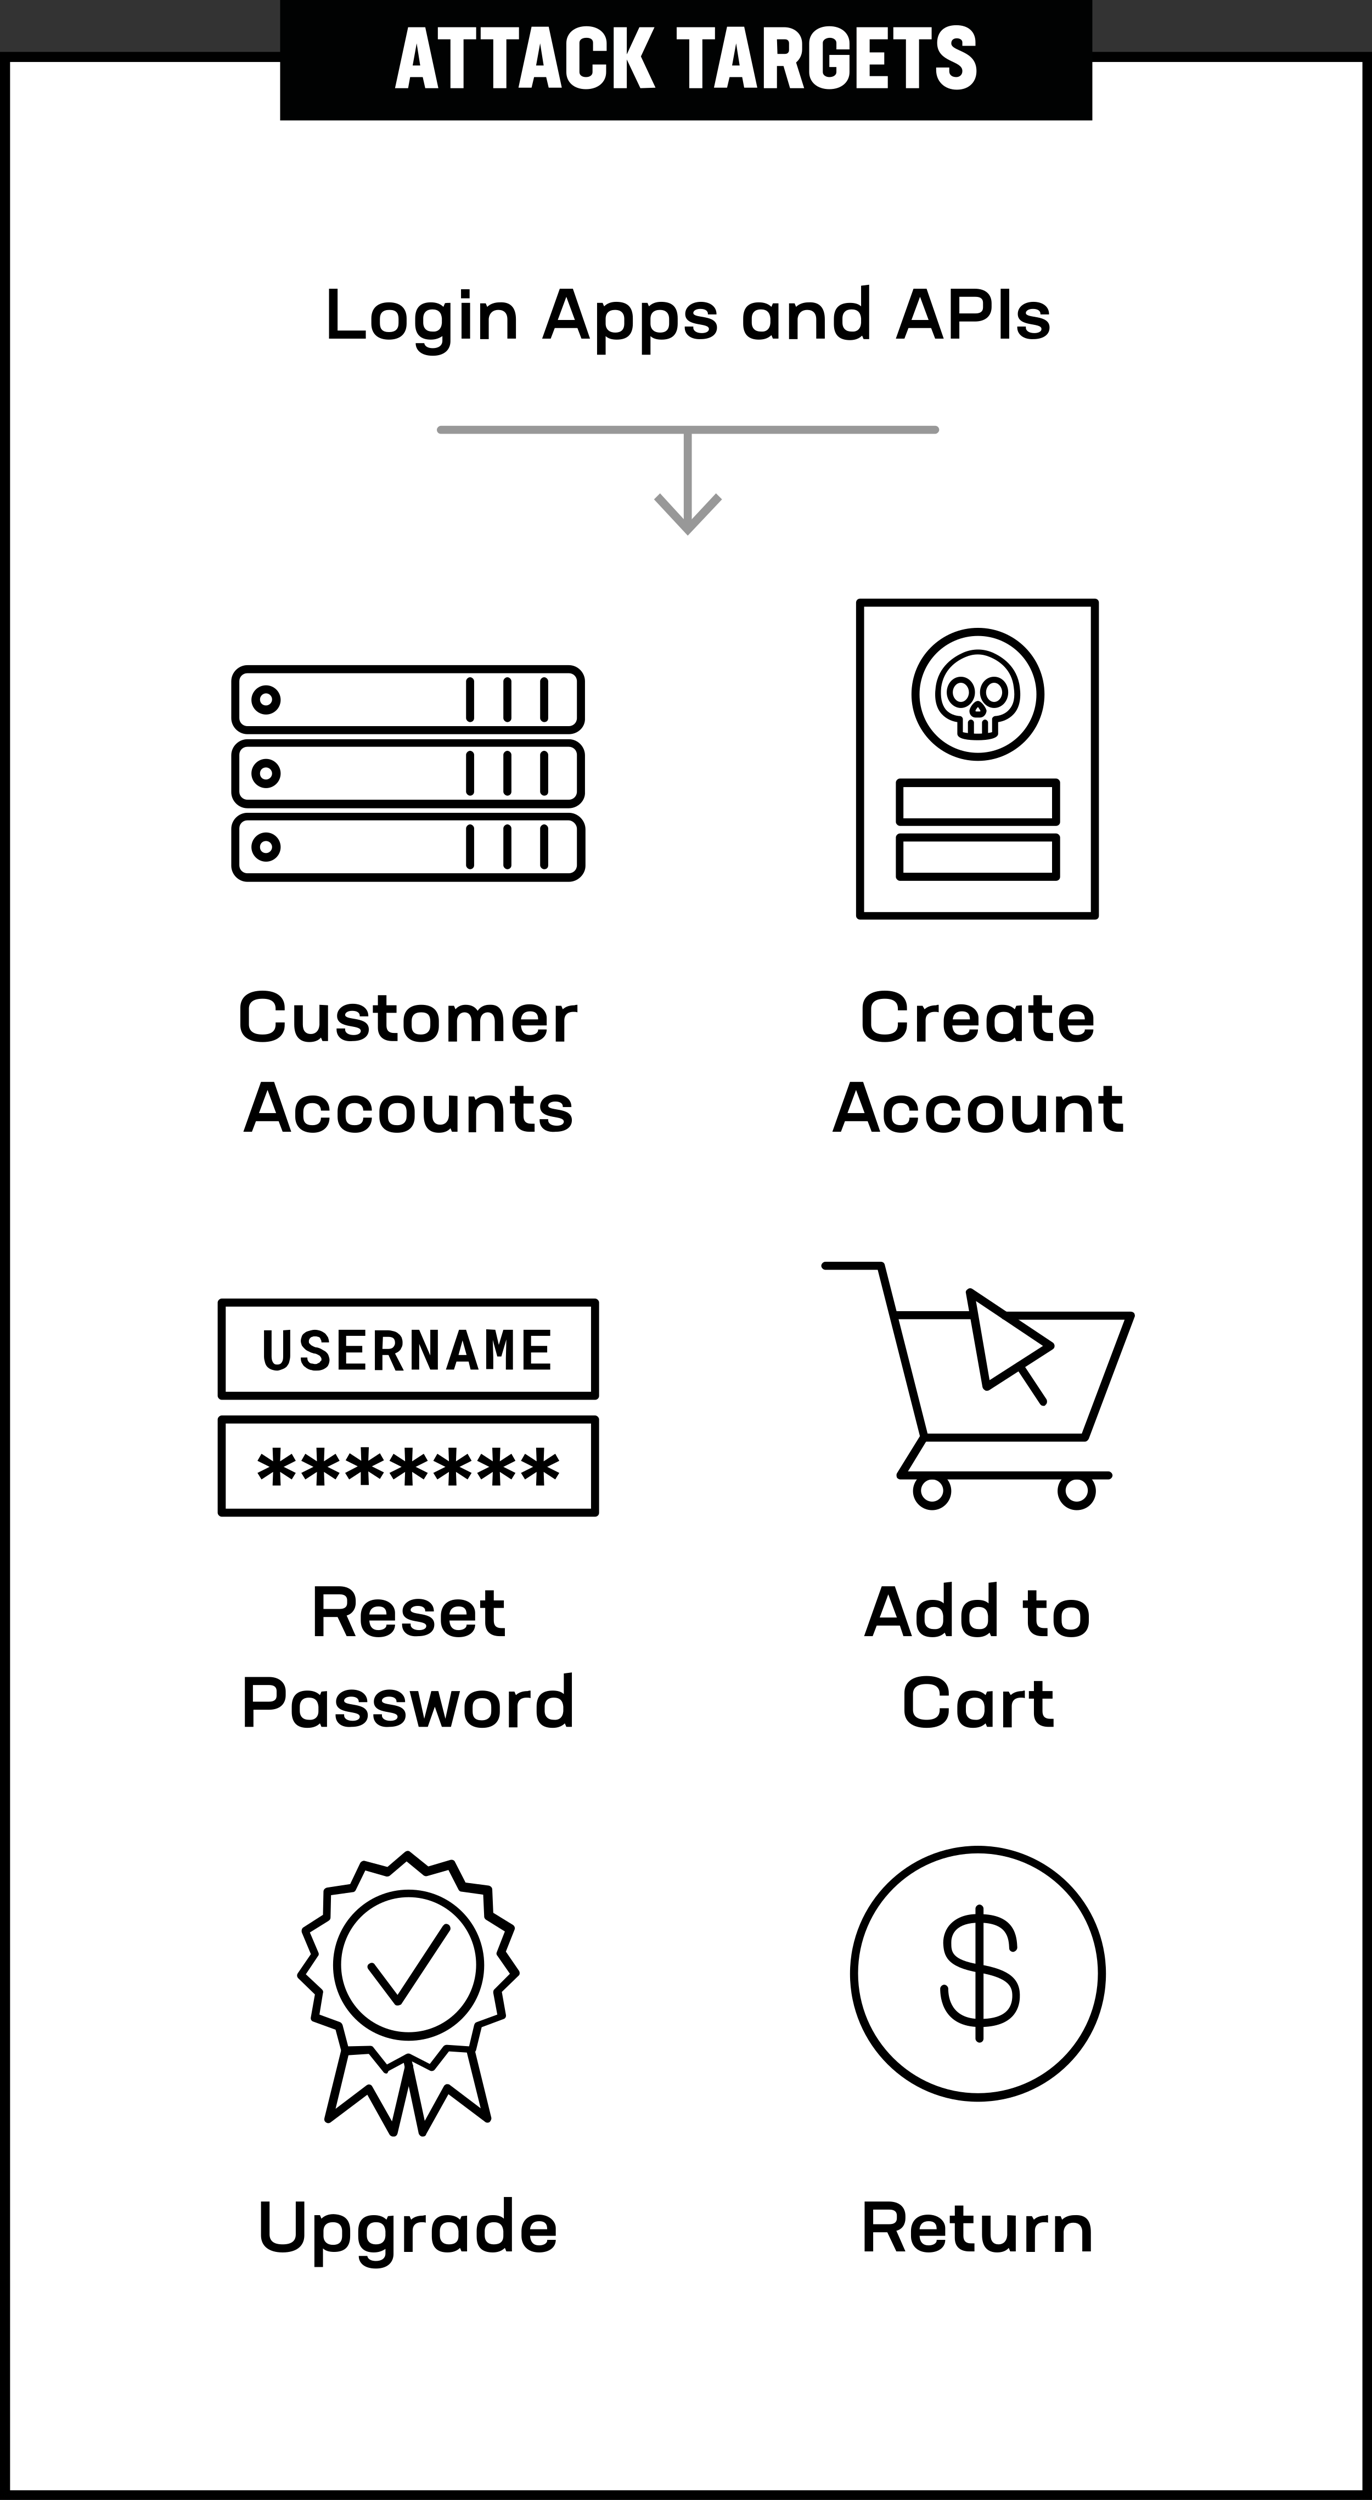 <?xml version="1.0" encoding="utf-8"?>
<!-- Generator: Adobe Illustrator 26.2.1, SVG Export Plug-In . SVG Version: 6.00 Build 0)  -->
<svg version="1.1" id="a" xmlns="http://www.w3.org/2000/svg" xmlns:xlink="http://www.w3.org/1999/xlink" x="0px" y="0px"
	 viewBox="0 0 272.3 496.1" style="enable-background:new 0 0 272.3 496.1;" xml:space="preserve">
<rect x="0" y="0" width="272.3" height="496.1" fill="#333333" stroke="none"/>
<style type="text/css">
	.st0{fill:#FFFFFF;}
	.st1{fill:#010202;}
	.st2{fill:#989898;}
</style>
<g>
	<rect x="1" y="11.3" class="st0" width="270.4" height="483.8"/>
	<path d="M272.3,496.1H0V10.3h272.3V496.1z M2,494.2h268.4V12.3H2V494.2z"/>
</g>
<g>
	<rect x="55.6" class="st1" width="161.2" height="23.9"/>
	<path class="st0" d="M83.9,15.3h-2.5L81,17.5h-2.6L81,5.4h3.4L87,17.5h-2.6L83.9,15.3L83.9,15.3z M82.7,8.6L81.9,13h1.5L82.7,8.6
		L82.7,8.6z"/>
	<path class="st0" d="M94.5,7.8H92v9.7h-2.6V7.8h-2.5V5.4h7.6L94.5,7.8L94.5,7.8z"/>
	<path class="st0" d="M103,7.8h-2.5v9.7h-2.6V7.8h-2.5V5.4h7.6L103,7.8L103,7.8z"/>
	<path class="st0" d="M108.4,15.3H106l-0.5,2.1h-2.6l2.6-12.1h3.4l2.6,12.1h-2.6L108.4,15.3L108.4,15.3z M107.2,8.6l-0.8,4.4h1.5
		L107.2,8.6L107.2,8.6z"/>
	<path class="st0" d="M112.4,14.3V8.6c0-2,1.6-3.4,4-3.4s4,1.4,4,3.4v1.5h-2.7V8.5c0-0.6-0.4-1-1.3-1c-0.9,0-1.4,0.4-1.4,1v5.8
		c0,0.6,0.5,1,1.3,1s1.3-0.4,1.3-1v-1.5h2.7v1.5c0,2-1.6,3.4-4,3.4S112.4,16.3,112.4,14.3z"/>
	<path class="st0" d="M127.1,17.5l-2.7-5.7v5.7h-2.6V5.4h2.6v5.4l2.5-5.4h3l-2.7,5.8l2.9,6.2L127.1,17.5L127.1,17.5z"/>
	<path class="st0" d="M141.9,7.8h-2.5v9.7h-2.6V7.8h-2.5V5.4h7.6L141.9,7.8L141.9,7.8z"/>
	<path class="st0" d="M147.3,15.3h-2.5l-0.5,2.1h-2.6l2.6-12.1h3.4l2.6,12.1h-2.6L147.3,15.3L147.3,15.3z M146.1,8.6l-0.8,4.4h1.5
		L146.1,8.6L146.1,8.6z"/>
	<path class="st0" d="M155.5,13.1h-1.3v4.4h-2.6V5.4h4c2.1,0,3.6,1.3,3.6,3.3v1.1c0,1.1-0.5,2-1.2,2.6l1.6,5.1h-2.8L155.5,13.1
		L155.5,13.1z M154.3,10.7h1.5c0.5,0,0.8-0.3,0.8-0.8V8.6c0-0.5-0.3-0.8-0.8-0.8h-1.6L154.3,10.7L154.3,10.7z"/>
	<path class="st0" d="M166,9.8V8.5c0-0.6-0.6-1-1.3-1s-1.4,0.4-1.4,1v5.8c0,0.6,0.6,1,1.3,1c0.8,0,1.4-0.4,1.4-1v-1h-1.4v-2.4h4v3.4
		c0,2-1.6,3.4-4,3.4s-4-1.4-4-3.4V8.6c0-2,1.6-3.4,4-3.4s4,1.4,4,3.4v1.2L166,9.8L166,9.8z"/>
	<path class="st0" d="M172.6,7.8v2.6h2.9v2.4h-2.9v2.3h3.6v2.4H170V5.4h6.2v2.4C176.2,7.8,172.6,7.8,172.6,7.8z"/>
	<path class="st0" d="M184.9,7.8h-2.5v9.7h-2.6V7.8h-2.5V5.4h7.6L184.9,7.8L184.9,7.8z"/>
	<path class="st0" d="M185.8,13.9v-0.5h2.6v0.7c0,0.9,0.7,1.2,1.4,1.2c0.6,0,1.2-0.4,1.2-1.2c0-2.2-5-1.6-5-5.6
		c0-2.1,1.3-3.5,3.8-3.5c2.4,0,3.8,1.3,3.8,3.4v0.7h-2.6V8.4c0-0.5-0.5-0.8-1.1-0.8c-0.6,0-1.1,0.3-1.1,1c0,1.7,5,1.3,5,5.5
		c0,2.2-1.5,3.7-3.9,3.7S185.8,16.2,185.8,13.9z"/>
</g>
<g>
	<path d="M72.6,65.6v1.6h-7.3v-9.9H67v8.3H72.6L72.6,65.6z"/>
	<path d="M73.7,64.2v-1c0-2,1.2-3.2,3.5-3.2s3.5,1.2,3.5,3.2v1c0,2-1.2,3.2-3.5,3.2S73.7,66.2,73.7,64.2L73.7,64.2z M79.1,64.1v-0.8
		c0-1.2-0.5-1.8-1.8-1.8s-1.9,0.6-1.9,1.8v0.8c0,1.2,0.5,1.8,1.8,1.8S79.1,65.3,79.1,64.1L79.1,64.1z"/>
	<path d="M89.4,60.1v7.6c0,1.6-1.1,2.9-3.5,2.9s-3.4-1.2-3.4-2.5h1.7c0.1,0.6,0.7,1,1.7,1c1.1,0,1.9-0.5,1.9-1.5v-0.9
		c-0.6,0.4-1.3,0.7-2.3,0.7c-1.9,0-3.1-0.9-3.1-3.2v-1c0-2.3,1.2-3.2,3.1-3.2c1.1,0,1.9,0.3,2.5,0.9l0.3-0.7
		C88.2,60.1,89.4,60.1,89.4,60.1z M87.7,64.1v-0.9c-0.1-1.2-0.7-1.8-1.9-1.8c-1.1,0-1.8,0.6-1.8,1.8v0.8c0,1.2,0.7,1.8,1.8,1.8
		C86.9,65.9,87.6,65.3,87.7,64.1z"/>
	<path d="M91.5,57.4h1.7v1.8h-1.7V57.4z M91.6,60.1h1.7v7.1h-1.7V60.1z"/>
	<path d="M102.4,63.4v3.8h-1.7v-3.8c0-1.3-0.7-1.9-1.8-1.9c-1,0-1.8,0.6-1.9,1.8v4h-1.7v-7.1h1.1l0.3,0.7c0.6-0.6,1.5-0.9,2.5-0.9
		C101.2,59.9,102.4,60.9,102.4,63.4L102.4,63.4z"/>
	<path d="M114.6,65.1h-4.5l-0.8,2.1h-1.7l3.5-9.9h2.6l3.4,9.9h-1.7C115.4,67.2,114.6,65.1,114.6,65.1z M110.7,63.5h3.4l-1.7-4.6
		L110.7,63.5L110.7,63.5z"/>
	<path d="M125.6,63.2v1c0,2.3-1.2,3.2-3.2,3.2c-0.9,0-1.7-0.2-2.2-0.7v3.7h-1.7V60.1h1.1l0.3,0.7c0.6-0.6,1.4-0.9,2.4-0.9
		C124.4,59.9,125.6,60.8,125.6,63.2z M123.9,63.3c0-1.2-0.7-1.8-1.8-1.8c-1.2,0-1.9,0.6-1.9,1.8v0.9c0,1.2,0.8,1.8,1.9,1.8
		c1.1,0,1.8-0.5,1.8-1.8V63.3z"/>
	<path d="M134.5,63.2v1c0,2.3-1.2,3.2-3.2,3.2c-0.9,0-1.7-0.2-2.2-0.7v3.7h-1.7V60.1h1.1l0.3,0.7c0.6-0.6,1.4-0.9,2.4-0.9
		C133.3,59.9,134.5,60.8,134.5,63.2z M132.8,63.3c0-1.2-0.7-1.8-1.8-1.8c-1.2,0-1.9,0.6-1.9,1.8v0.9c0,1.2,0.8,1.8,1.9,1.8
		c1.1,0,1.8-0.5,1.8-1.8V63.3z"/>
	<path d="M135.9,65v-0.2h1.7V65c0,0.7,0.7,1.1,1.7,1.1c0.8,0,1.4-0.3,1.4-0.8c0-1.4-4.7-0.3-4.7-3c0-1.4,1.3-2.4,3.1-2.4
		c1.9,0,3.1,1,3.1,2.4v0.1h-1.7v-0.1c0-0.6-0.5-1-1.5-1c-0.9,0-1.4,0.4-1.4,0.8c0,1.2,4.7,0.2,4.7,2.9c0,1.6-1.5,2.3-3.2,2.3
		C137.1,67.4,135.9,66.4,135.9,65L135.9,65z"/>
	<path d="M154.5,60.1v7.1h-1.1l-0.3-0.7c-0.6,0.6-1.4,0.9-2.5,0.9c-1.9,0-3.1-0.9-3.1-3.2v-1c0-2.3,1.2-3.2,3.1-3.2
		c1.1,0,1.9,0.3,2.5,0.9l0.3-0.7H154.5z M152.9,64.1v-0.9c-0.1-1.2-0.7-1.8-1.9-1.8c-1.1,0-1.8,0.6-1.8,1.8v0.8
		c0,1.2,0.7,1.8,1.8,1.8C152.1,65.9,152.8,65.3,152.9,64.1z"/>
	<path d="M163.7,63.4v3.8H162v-3.8c0-1.3-0.7-1.9-1.8-1.9c-1,0-1.8,0.6-1.9,1.8v4h-1.7v-7.1h1.1l0.3,0.7c0.6-0.6,1.5-0.9,2.5-0.9
		C162.5,59.9,163.7,60.9,163.7,63.4L163.7,63.4z"/>
	<path d="M172.5,56.5v10.8h-1.1l-0.3-0.7c-0.6,0.6-1.4,0.9-2.4,0.9c-2,0-3.2-0.9-3.2-3.2v-1c0-2.3,1.2-3.2,3.2-3.2
		c0.9,0,1.7,0.2,2.2,0.7v-4.1L172.5,56.5L172.5,56.5z M170.9,64.1v-0.9c-0.1-1.2-0.7-1.8-1.9-1.8c-1.1,0-1.8,0.6-1.8,1.8v0.8
		c0,1.2,0.7,1.8,1.8,1.8C170.1,65.9,170.8,65.3,170.9,64.1z"/>
	<path d="M184.8,65.1h-4.5l-0.8,2.1h-1.7l3.5-9.9h2.6l3.4,9.9h-1.7L184.8,65.1L184.8,65.1z M180.9,63.5h3.4l-1.7-4.6L180.9,63.5
		L180.9,63.5z"/>
	<path d="M196.8,60.2v0.7c0,1.8-1.2,2.9-3.3,2.9h-3.1v3.4h-1.7v-9.9h4.8C195.6,57.3,196.8,58.4,196.8,60.2L196.8,60.2z M195.1,60.1
		c0-0.8-0.5-1.2-1.5-1.2h-3.2v3.3h3.2c1,0,1.5-0.4,1.5-1.2V60.1L195.1,60.1z"/>
	<path d="M198.6,57.3h1.7v9.9h-1.7V57.3z"/>
	<path d="M201.9,65v-0.2h1.7V65c0,0.7,0.7,1.1,1.7,1.1c0.8,0,1.4-0.3,1.4-0.8c0-1.4-4.7-0.3-4.7-3c0-1.4,1.3-2.4,3.1-2.4
		c1.9,0,3.1,1,3.1,2.4v0.1h-1.7v-0.1c0-0.6-0.5-1-1.5-1c-0.9,0-1.4,0.4-1.4,0.8c0,1.2,4.7,0.2,4.7,2.9c0,1.6-1.5,2.3-3.2,2.3
		C203.2,67.4,201.9,66.4,201.9,65L201.9,65z"/>
</g>
<g>
	<g>
		<path class="st2" d="M136.5,105.4c-0.5,0-0.8-0.4-0.8-0.8v-19c0-0.5,0.4-0.8,0.8-0.8s0.8,0.4,0.8,0.8v19
			C137.4,105,137,105.4,136.5,105.4z"/>
		<polygon class="st2" points="143.3,99.1 142.1,97.9 136.5,103.9 131,97.9 129.8,99.1 136.5,106.3 		"/>
	</g>
	<path class="st2" d="M185.6,86.1H87.5c-0.5,0-0.8-0.4-0.8-0.8s0.4-0.8,0.8-0.8h98.1c0.5,0,0.8,0.4,0.8,0.8S186,86.1,185.6,86.1
		L185.6,86.1z"/>
</g>
<g>
	<path d="M47.7,203.4v-3.4c0-2.1,1.5-3.4,4.4-3.4s4.4,1.3,4.4,3.4v0.5h-1.8v-0.3c0-1.3-0.8-2-2.6-2c-1.8,0-2.7,0.7-2.7,2v3.1
		c0,1.3,0.9,2,2.7,2c1.8,0,2.6-0.7,2.6-2v-0.4h1.8v0.5c0,2.1-1.5,3.4-4.4,3.4S47.7,205.5,47.7,203.4L47.7,203.4z"/>
	<path d="M65.1,199.5v7.1H64l-0.3-0.7c-0.5,0.6-1.3,0.9-2.3,0.9c-1.8,0-3-1-3-3.5v-3.8h1.7v3.8c0,1.3,0.6,1.9,1.6,1.9
		c0.9,0,1.6-0.6,1.7-1.8v-4L65.1,199.5L65.1,199.5z"/>
	<path d="M66.8,204.3v-0.2h1.7v0.2c0,0.7,0.7,1.1,1.7,1.1c0.8,0,1.4-0.3,1.4-0.8c0-1.4-4.7-0.3-4.7-3c0-1.4,1.3-2.4,3.1-2.4
		c1.9,0,3.1,1,3.1,2.4v0.1h-1.7v-0.1c0-0.6-0.5-1-1.5-1c-0.9,0-1.4,0.4-1.4,0.8c0,1.2,4.7,0.2,4.7,2.9c0,1.6-1.5,2.3-3.2,2.3
		C68,206.8,66.8,205.8,66.8,204.3L66.8,204.3z"/>
	<path d="M78.9,205.1v1.5h-1c-1.8,0-2.9-0.9-2.9-2.7V201h-1v-1.5h1v-2h1.7v2h2v1.5h-2v2.5c0,1,0.5,1.5,1.5,1.5H78.9L78.9,205.1z"/>
	<path d="M80.1,203.6v-1c0-2,1.2-3.2,3.5-3.2s3.5,1.2,3.5,3.2v1c0,2-1.2,3.2-3.5,3.2S80.1,205.6,80.1,203.6L80.1,203.6z M85.4,203.5
		v-0.8c0-1.2-0.5-1.8-1.8-1.8s-1.9,0.6-1.9,1.8v0.8c0,1.2,0.5,1.8,1.8,1.8S85.4,204.6,85.4,203.5L85.4,203.5z"/>
	<path d="M99.9,202.8v3.8h-1.7v-3.9c0-1.2-0.6-1.8-1.4-1.8c-0.8,0-1.5,0.6-1.5,1.8v3.9h-1.7v-3.9c0-1.2-0.6-1.8-1.4-1.8
		c-0.8,0-1.5,0.6-1.5,1.8v4H89v-7.1h1.1l0.3,0.7c0.5-0.6,1.2-0.9,2-0.9c1.1,0,1.9,0.4,2.4,1.2c0.5-0.8,1.4-1.2,2.3-1.2
		C98.9,199.3,99.9,200.3,99.9,202.8L99.9,202.8z"/>
	<path d="M108.5,202v1.5h-5.1c0.1,1.3,0.7,1.9,1.8,1.9c0.9,0,1.6-0.4,1.6-1v-0.1h1.7c0,1.5-1.3,2.5-3.3,2.5c-2.3,0-3.5-1.4-3.5-3.3
		v-0.9c0-2,1.2-3.3,3.4-3.3C107.1,199.3,108.5,200.5,108.5,202L108.5,202z M106.8,202.3L106.8,202.3c0-1.1-0.5-1.6-1.6-1.6
		c-1.1,0-1.7,0.6-1.8,1.6L106.8,202.3L106.8,202.3z"/>
	<path d="M114.6,199.4v1.5c-0.3-0.1-0.5-0.1-0.8-0.1c-0.9,0-1.8,0.4-1.8,1.7v4.2h-1.7v-7.1h1.1l0.3,0.7c0.6-0.6,1.5-0.8,2.3-0.8
		C114.3,199.4,114.5,199.4,114.6,199.4L114.6,199.4z"/>
	<path d="M55.3,222.5h-4.5l-0.8,2.1h-1.7l3.5-9.9h2.6l3.4,9.9h-1.7L55.3,222.5z M51.4,220.9h3.4l-1.7-4.6L51.4,220.9L51.4,220.9z"/>
	<path d="M58.6,221.6v-1c0-2,1.2-3.2,3.5-3.2c2.1,0,3.3,1.2,3.3,3v0h-1.7v0c0-0.9-0.6-1.5-1.7-1.5c-1.2,0-1.8,0.6-1.8,1.8v0.8
		c0,1.2,0.5,1.8,1.8,1.8c1.1,0,1.7-0.5,1.7-1.5v0h1.7v0c0,1.8-1.3,3-3.3,3C59.9,224.8,58.6,223.6,58.6,221.6L58.6,221.6z"/>
	<path d="M67,221.6v-1c0-2,1.2-3.2,3.5-3.2c2.1,0,3.3,1.2,3.3,3v0h-1.7v0c0-0.9-0.6-1.5-1.7-1.5c-1.2,0-1.8,0.6-1.8,1.8v0.8
		c0,1.2,0.5,1.8,1.8,1.8c1.1,0,1.7-0.5,1.7-1.5v0h1.7v0c0,1.8-1.3,3-3.3,3C68.2,224.8,67,223.6,67,221.6L67,221.6z"/>
	<path d="M75.3,221.6v-1c0-2,1.2-3.2,3.5-3.2s3.5,1.2,3.5,3.2v1c0,2-1.2,3.2-3.5,3.2S75.3,223.6,75.3,221.6L75.3,221.6z M80.7,221.5
		v-0.8c0-1.2-0.5-1.8-1.8-1.8s-1.9,0.6-1.9,1.8v0.8c0,1.2,0.5,1.8,1.8,1.8S80.7,222.6,80.7,221.5L80.7,221.5z"/>
	<path d="M90.8,217.5v7.1h-1.1l-0.3-0.7c-0.5,0.6-1.3,0.9-2.3,0.9c-1.8,0-3-1-3-3.5v-3.8h1.7v3.8c0,1.3,0.6,1.9,1.6,1.9
		c0.9,0,1.6-0.6,1.7-1.8v-4L90.8,217.5L90.8,217.5z"/>
	<path d="M99.9,220.8v3.8h-1.7v-3.8c0-1.3-0.7-1.9-1.8-1.9c-1,0-1.8,0.6-1.9,1.8v4H93v-7.1h1.1l0.3,0.7c0.6-0.6,1.5-0.9,2.5-0.9
		C98.7,217.3,99.9,218.3,99.9,220.8L99.9,220.8z"/>
	<path d="M106.1,223.1v1.5h-1c-1.8,0-2.9-0.9-2.9-2.7V219h-1v-1.5h1v-2h1.7v2h2v1.5h-2v2.5c0,1,0.5,1.5,1.5,1.5H106.1L106.1,223.1z"
		/>
	<path d="M107.1,222.3v-0.2h1.7v0.2c0,0.7,0.7,1.1,1.7,1.1c0.8,0,1.4-0.3,1.4-0.8c0-1.4-4.7-0.3-4.7-3c0-1.4,1.3-2.4,3.1-2.4
		c1.9,0,3.1,1,3.1,2.4v0.1h-1.7v-0.1c0-0.6-0.5-1-1.5-1c-0.9,0-1.4,0.4-1.4,0.8c0,1.2,4.7,0.2,4.7,2.9c0,1.6-1.5,2.3-3.2,2.3
		C108.3,224.8,107.1,223.8,107.1,222.3L107.1,222.3z"/>
</g>
<g>
	<path d="M108,172.5c-0.4,0-0.8-0.4-0.8-0.8v-7.3c0-0.4,0.4-0.8,0.8-0.8s0.8,0.4,0.8,0.8v7.3C108.8,172.2,108.5,172.5,108,172.5z"/>
	<path d="M100.7,172.5c-0.4,0-0.8-0.4-0.8-0.8v-7.3c0-0.4,0.4-0.8,0.8-0.8s0.8,0.4,0.8,0.8v7.3C101.5,172.2,101.1,172.5,100.7,172.5
		z"/>
	<path d="M93.3,172.5c-0.4,0-0.8-0.4-0.8-0.8v-7.3c0-0.4,0.4-0.8,0.8-0.8s0.8,0.4,0.8,0.8v7.3C94.1,172.2,93.7,172.5,93.3,172.5z"/>
	<path d="M108,157.9c-0.4,0-0.8-0.4-0.8-0.8v-7.3c0-0.4,0.4-0.8,0.8-0.8s0.8,0.4,0.8,0.8v7.3C108.8,157.6,108.5,157.9,108,157.9z"/>
	<path d="M100.7,157.9c-0.4,0-0.8-0.4-0.8-0.8v-7.3c0-0.4,0.4-0.8,0.8-0.8s0.8,0.4,0.8,0.8v7.3C101.5,157.6,101.1,157.9,100.7,157.9
		z"/>
	<path d="M93.3,157.9c-0.4,0-0.8-0.4-0.8-0.8v-7.3c0-0.4,0.4-0.8,0.8-0.8s0.8,0.4,0.8,0.8v7.3C94.1,157.6,93.7,157.9,93.3,157.9z"/>
	<path d="M108,143.3c-0.4,0-0.8-0.4-0.8-0.8v-7.3c0-0.4,0.4-0.8,0.8-0.8s0.8,0.4,0.8,0.8v7.3C108.8,143,108.5,143.3,108,143.3z"/>
	<path d="M100.7,143.3c-0.4,0-0.8-0.4-0.8-0.8v-7.3c0-0.4,0.4-0.8,0.8-0.8s0.8,0.4,0.8,0.8v7.3C101.5,143,101.1,143.3,100.7,143.3z"
		/>
	<path d="M93.3,143.3c-0.4,0-0.8-0.4-0.8-0.8v-7.3c0-0.4,0.4-0.8,0.8-0.8s0.8,0.4,0.8,0.8v7.3C94.1,143,93.7,143.3,93.3,143.3z"/>
	<path d="M52.8,137.6c0.7,0,1.2,0.6,1.2,1.2c0,0.7-0.6,1.2-1.2,1.2c-0.7,0-1.2-0.5-1.2-1.2C51.6,138.2,52.1,137.6,52.8,137.6
		L52.8,137.6 M52.8,136c-1.6,0-2.9,1.3-2.9,2.9s1.3,2.9,2.9,2.9c1.6,0,2.9-1.3,2.9-2.9C55.7,137.3,54.4,136,52.8,136L52.8,136z"/>
	<path d="M52.8,152.3c0.7,0,1.2,0.6,1.2,1.2c0,0.7-0.6,1.2-1.2,1.2c-0.7,0-1.2-0.5-1.2-1.2C51.6,152.8,52.1,152.3,52.8,152.3
		 M52.8,150.6c-1.6,0-2.9,1.3-2.9,2.9c0,1.6,1.3,2.9,2.9,2.9c1.6,0,2.9-1.3,2.9-2.9C55.7,151.9,54.4,150.6,52.8,150.6L52.8,150.6z"
		/>
	<path d="M52.8,166.9c0.7,0,1.2,0.6,1.2,1.2c0,0.7-0.6,1.2-1.2,1.2c-0.7,0-1.2-0.5-1.2-1.2C51.6,167.4,52.1,166.9,52.8,166.9
		 M52.8,165.2c-1.6,0-2.9,1.3-2.9,2.9s1.3,2.9,2.9,2.9c1.6,0,2.9-1.3,2.9-2.9C55.7,166.5,54.4,165.2,52.8,165.2L52.8,165.2z"/>
	<path d="M112.9,175H49.1c-1.8,0-3.2-1.5-3.2-3.2v-7.3c0-1.8,1.5-3.2,3.2-3.2h63.8c1.8,0,3.3,1.5,3.3,3.3v7.2
		C116.2,173.5,114.7,175,112.9,175L112.9,175z M49.1,162.8c-0.9,0-1.6,0.7-1.6,1.6v7.3c0,0.9,0.7,1.6,1.6,1.6h63.8
		c0.9,0,1.6-0.7,1.6-1.6v-7.2c0-0.9-0.8-1.7-1.7-1.7H49.1z"/>
	<path d="M112.9,160.4H49.1c-1.8,0-3.2-1.5-3.2-3.2v-7.3c0-1.8,1.5-3.2,3.2-3.2h63.8c1.8,0,3.2,1.5,3.2,3.2v7.3
		C116.2,158.9,114.7,160.4,112.9,160.4z M49.1,148.2c-0.9,0-1.6,0.7-1.6,1.6v7.3c0,0.9,0.7,1.6,1.6,1.6h63.8c0.9,0,1.6-0.7,1.6-1.6
		v-7.3c0-0.9-0.7-1.6-1.6-1.6H49.1z"/>
	<path d="M112.9,145.7H49.1c-1.8,0-3.2-1.5-3.2-3.2v-7.3c0-1.8,1.5-3.2,3.2-3.2h63.8c1.8,0,3.2,1.5,3.2,3.2v7.3
		C116.2,144.3,114.7,145.7,112.9,145.7z M49.1,133.6c-0.9,0-1.6,0.7-1.6,1.6v7.3c0,0.9,0.7,1.6,1.6,1.6h63.8c0.9,0,1.6-0.7,1.6-1.6
		v-7.3c0-0.9-0.7-1.6-1.6-1.6H49.1z"/>
</g>
<g>
	<path d="M171.2,203.4v-3.4c0-2.1,1.5-3.4,4.4-3.4s4.4,1.3,4.4,3.4v0.5h-1.8v-0.3c0-1.3-0.8-2-2.6-2c-1.8,0-2.7,0.7-2.7,2v3.1
		c0,1.3,0.9,2,2.7,2c1.8,0,2.6-0.7,2.6-2v-0.4h1.8v0.5c0,2.1-1.5,3.4-4.4,3.4S171.2,205.5,171.2,203.4L171.2,203.4z"/>
	<path d="M186.3,199.4v1.5c-0.3-0.1-0.5-0.1-0.8-0.1c-0.9,0-1.8,0.4-1.8,1.7v4.2H182v-7.1h1.1l0.4,0.7c0.6-0.6,1.5-0.8,2.3-0.8
		C186,199.4,186.1,199.4,186.3,199.4L186.3,199.4z"/>
	<path d="M194.2,202v1.5H189c0.1,1.3,0.7,1.9,1.8,1.9c0.9,0,1.6-0.4,1.6-1v-0.1h1.7c0,1.5-1.3,2.5-3.3,2.5c-2.3,0-3.5-1.4-3.5-3.3
		v-0.9c0-2,1.2-3.3,3.4-3.3C192.8,199.3,194.2,200.5,194.2,202L194.2,202z M192.5,202.3L192.5,202.3c0-1.1-0.5-1.6-1.6-1.6
		c-1.1,0-1.7,0.6-1.8,1.6L192.5,202.3L192.5,202.3z"/>
	<path d="M202.8,199.5v7.1h-1.1l-0.3-0.7c-0.6,0.6-1.4,0.9-2.5,0.9c-1.9,0-3.1-0.9-3.1-3.2v-1c0-2.3,1.2-3.2,3.1-3.2
		c1.1,0,1.9,0.3,2.5,0.9l0.3-0.7L202.8,199.5L202.8,199.5z M201.1,203.5v-0.9c-0.1-1.2-0.7-1.8-1.9-1.8c-1.1,0-1.8,0.6-1.8,1.8v0.8
		c0,1.2,0.7,1.8,1.8,1.8C200.3,205.3,201.1,204.7,201.1,203.5L201.1,203.5z"/>
	<path d="M209,205.1v1.5h-1c-1.8,0-2.9-0.9-2.9-2.7V201h-1v-1.5h1v-2h1.7v2h2v1.5h-2v2.5c0,1,0.5,1.5,1.5,1.5H209L209,205.1z"/>
	<path d="M217,202v1.5h-5.1c0.1,1.3,0.7,1.9,1.8,1.9c0.9,0,1.6-0.4,1.6-1v-0.1h1.7c0,1.5-1.3,2.5-3.3,2.5c-2.3,0-3.5-1.4-3.5-3.3
		v-0.9c0-2,1.2-3.3,3.4-3.3C215.6,199.3,217,200.5,217,202L217,202z M215.3,202.3L215.3,202.3c0-1.1-0.5-1.6-1.6-1.6
		c-1.1,0-1.7,0.6-1.8,1.6L215.3,202.3L215.3,202.3z"/>
	<path d="M172.2,222.5h-4.5l-0.8,2.1h-1.7l3.5-9.9h2.6l3.4,9.9h-1.7L172.2,222.5L172.2,222.5z M168.2,220.9h3.4l-1.7-4.6
		L168.2,220.9L168.2,220.9z"/>
	<path d="M175.4,221.6v-1c0-2,1.2-3.2,3.5-3.2c2.1,0,3.3,1.2,3.3,3v0h-1.7v0c0-0.9-0.6-1.5-1.7-1.5c-1.2,0-1.8,0.6-1.8,1.8v0.8
		c0,1.2,0.5,1.8,1.8,1.8c1.1,0,1.7-0.5,1.7-1.5v0h1.7v0c0,1.8-1.3,3-3.3,3C176.7,224.8,175.4,223.6,175.4,221.6L175.4,221.6z"/>
	<path d="M183.8,221.6v-1c0-2,1.2-3.2,3.5-3.2c2.1,0,3.3,1.2,3.3,3v0h-1.7v0c0-0.9-0.6-1.5-1.7-1.5c-1.2,0-1.8,0.6-1.8,1.8v0.8
		c0,1.2,0.5,1.8,1.8,1.8c1.1,0,1.7-0.5,1.7-1.5v0h1.7v0c0,1.8-1.3,3-3.3,3C185,224.8,183.8,223.6,183.8,221.6L183.8,221.6z"/>
	<path d="M192.1,221.6v-1c0-2,1.2-3.2,3.5-3.2s3.5,1.2,3.5,3.2v1c0,2-1.2,3.2-3.5,3.2S192.1,223.6,192.1,221.6L192.1,221.6z
		 M197.5,221.5v-0.8c0-1.2-0.5-1.8-1.8-1.8s-1.9,0.6-1.9,1.8v0.8c0,1.2,0.5,1.8,1.8,1.8S197.5,222.6,197.5,221.5L197.5,221.5z"/>
	<path d="M207.6,217.5v7.1h-1.1l-0.3-0.7c-0.5,0.6-1.3,0.9-2.3,0.9c-1.8,0-3-1-3-3.5v-3.8h1.7v3.8c0,1.3,0.6,1.9,1.6,1.9
		c0.9,0,1.6-0.6,1.7-1.8v-4L207.6,217.5L207.6,217.5z"/>
	<path d="M216.7,220.8v3.8h-1.7v-3.8c0-1.3-0.7-1.9-1.8-1.9c-1,0-1.8,0.6-1.9,1.8v4h-1.7v-7.1h1.1l0.3,0.7c0.6-0.6,1.5-0.9,2.5-0.9
		C215.5,217.3,216.7,218.3,216.7,220.8L216.7,220.8z"/>
	<path d="M222.9,223.1v1.5h-1c-1.8,0-2.9-0.9-2.9-2.7V219h-1v-1.5h1v-2h1.7v2h2v1.5h-2v2.5c0,1,0.5,1.5,1.5,1.5H222.9L222.9,223.1z"
		/>
</g>
<g>
	<path d="M68.8,320.6l1.8,4.1h-1.8l-1.8-3.8h-2.8v3.8h-1.7v-9.9h4.8c2.1,0,3.3,1.1,3.3,2.9v0.4C70.6,319.3,69.9,320.3,68.8,320.6
		L68.8,320.6z M68.9,317.6c0-0.8-0.5-1.2-1.5-1.2h-3.2v2.9h3.2c1,0,1.5-0.4,1.5-1.2V317.6z"/>
	<path d="M78.4,320.1v1.5h-5.1c0.1,1.3,0.7,1.9,1.8,1.9c0.9,0,1.6-0.4,1.6-1v-0.1h1.7c0,1.5-1.3,2.5-3.3,2.5c-2.3,0-3.5-1.4-3.5-3.3
		v-0.9c0-2,1.2-3.3,3.4-3.3C77.1,317.4,78.4,318.6,78.4,320.1L78.4,320.1z M76.7,320.4L76.7,320.4c0-1.1-0.5-1.6-1.6-1.6
		c-1.1,0-1.7,0.6-1.8,1.6H76.7z"/>
	<path d="M79.8,322.4v-0.2h1.7v0.2c0,0.7,0.7,1.1,1.7,1.1c0.8,0,1.4-0.3,1.4-0.8c0-1.4-4.7-0.3-4.7-3c0-1.4,1.3-2.4,3.1-2.4
		c1.9,0,3.1,1,3.1,2.4v0.1h-1.7v-0.1c0-0.6-0.5-1-1.5-1c-0.9,0-1.4,0.4-1.4,0.8c0,1.2,4.7,0.2,4.7,2.9c0,1.6-1.5,2.3-3.2,2.3
		C81,324.9,79.8,323.9,79.8,322.4L79.8,322.4z"/>
	<path d="M94.3,320.1v1.5h-5.1c0.1,1.3,0.7,1.9,1.8,1.9c0.9,0,1.6-0.4,1.6-1v-0.1h1.7c0,1.5-1.3,2.5-3.3,2.5c-2.3,0-3.5-1.4-3.5-3.3
		v-0.9c0-2,1.2-3.3,3.4-3.3C93,317.4,94.3,318.6,94.3,320.1L94.3,320.1z M92.6,320.4L92.6,320.4c0-1.1-0.5-1.6-1.6-1.6
		c-1.1,0-1.7,0.6-1.8,1.6H92.6z"/>
	<path d="M100.2,323.2v1.5h-1c-1.8,0-2.9-0.9-2.9-2.7v-2.9h-1v-1.5h1v-2H98v2h2v1.5h-2v2.5c0,1,0.5,1.5,1.5,1.5H100.2L100.2,323.2z"
		/>
	<path d="M56.7,335.7v0.7c0,1.8-1.2,2.9-3.3,2.9h-3.1v3.4h-1.7v-9.9h4.8C55.4,332.8,56.7,333.9,56.7,335.7L56.7,335.7z M54.9,335.6
		c0-0.8-0.5-1.2-1.5-1.2h-3.2v3.3h3.2c1,0,1.5-0.4,1.5-1.2V335.6L54.9,335.6z"/>
	<path d="M64.9,335.6v7.1h-1.1l-0.3-0.7c-0.6,0.6-1.4,0.9-2.5,0.9c-1.9,0-3.1-0.9-3.1-3.2v-1c0-2.3,1.2-3.2,3.1-3.2
		c1.1,0,1.9,0.3,2.5,0.9l0.3-0.7L64.9,335.6L64.9,335.6z M63.2,339.6v-0.9c-0.1-1.2-0.7-1.8-1.9-1.8c-1.1,0-1.8,0.6-1.8,1.8v0.8
		c0,1.2,0.7,1.8,1.8,1.8C62.4,341.4,63.2,340.8,63.2,339.6z"/>
	<path d="M66.6,340.4v-0.2h1.7v0.2c0,0.7,0.7,1.1,1.7,1.1c0.8,0,1.4-0.3,1.4-0.8c0-1.4-4.7-0.3-4.7-3c0-1.4,1.3-2.4,3.1-2.4
		c1.9,0,3.1,1,3.1,2.4v0.1h-1.7v-0.1c0-0.6-0.5-1-1.5-1c-0.9,0-1.4,0.4-1.4,0.8c0,1.2,4.7,0.2,4.7,2.9c0,1.6-1.5,2.3-3.2,2.3
		C67.8,342.9,66.6,341.9,66.6,340.4L66.6,340.4z"/>
	<path d="M74.1,340.4v-0.2h1.7v0.2c0,0.7,0.7,1.1,1.7,1.1c0.8,0,1.4-0.3,1.4-0.8c0-1.4-4.7-0.3-4.7-3c0-1.4,1.3-2.4,3.1-2.4
		c1.9,0,3.1,1,3.1,2.4v0.1h-1.7v-0.1c0-0.6-0.5-1-1.5-1c-0.9,0-1.4,0.4-1.4,0.8c0,1.2,4.7,0.2,4.7,2.9c0,1.6-1.5,2.3-3.2,2.3
		C75.3,342.9,74.1,341.9,74.1,340.4L74.1,340.4z"/>
	<path d="M91.3,335.6l-1.8,7.1h-1.8l-1.4-4l-1.4,4h-1.8l-1.8-7.1H83l1.2,5.5l1.4-5.5H87l1.4,5.5l1.2-5.5H91.3L91.3,335.6z"/>
	<path d="M92.2,339.7v-1c0-2,1.2-3.2,3.5-3.2s3.5,1.2,3.5,3.2v1c0,2-1.2,3.2-3.5,3.2S92.2,341.7,92.2,339.7L92.2,339.7z M97.5,339.6
		v-0.8c0-1.2-0.5-1.8-1.8-1.8s-1.9,0.6-1.9,1.8v0.8c0,1.2,0.5,1.8,1.8,1.8S97.5,340.7,97.5,339.6L97.5,339.6z"/>
	<path d="M105.3,335.5v1.5c-0.3-0.1-0.5-0.1-0.8-0.1c-0.9,0-1.8,0.4-1.8,1.7v4.2h-1.7v-7.1h1.1l0.3,0.7c0.6-0.6,1.5-0.8,2.3-0.8
		C105,335.5,105.2,335.5,105.3,335.5L105.3,335.5z"/>
	<path d="M113.5,331.9v10.8h-1.1l-0.3-0.7c-0.6,0.6-1.4,0.9-2.4,0.9c-2,0-3.2-0.9-3.2-3.2v-1c0-2.3,1.2-3.2,3.2-3.2
		c0.9,0,1.7,0.2,2.2,0.7v-4.1L113.5,331.9L113.5,331.9z M111.8,339.6v-0.9c-0.1-1.2-0.7-1.8-1.9-1.8c-1.1,0-1.8,0.6-1.8,1.8v0.8
		c0,1.2,0.7,1.8,1.8,1.8C111,341.4,111.7,340.8,111.8,339.6z"/>
</g>
<g>
	<path d="M178.6,322.6H174l-0.8,2.1h-1.7l3.5-9.9h2.6l3.4,9.9h-1.7L178.6,322.6L178.6,322.6z M174.6,321h3.4l-1.7-4.6L174.6,321
		L174.6,321z"/>
	<path d="M188.9,313.9v10.8h-1.1l-0.3-0.7c-0.6,0.6-1.4,0.9-2.4,0.9c-2,0-3.2-0.9-3.2-3.2v-1c0-2.3,1.2-3.2,3.2-3.2
		c0.9,0,1.7,0.2,2.2,0.7v-4.1L188.9,313.9L188.9,313.9z M187.2,321.6v-0.9c-0.1-1.2-0.7-1.8-1.9-1.8c-1.1,0-1.8,0.6-1.8,1.8v0.8
		c0,1.2,0.7,1.8,1.8,1.8C186.5,323.4,187.2,322.8,187.2,321.6z"/>
	<path d="M197.8,313.9v10.8h-1.1l-0.3-0.7c-0.6,0.6-1.4,0.9-2.4,0.9c-2,0-3.2-0.9-3.2-3.2v-1c0-2.3,1.2-3.2,3.2-3.2
		c0.9,0,1.7,0.2,2.2,0.7v-4.1L197.8,313.9L197.8,313.9z M196.1,321.6v-0.9c-0.1-1.2-0.7-1.8-1.9-1.8c-1.1,0-1.8,0.6-1.8,1.8v0.8
		c0,1.2,0.7,1.8,1.8,1.8C195.4,323.4,196.1,322.8,196.1,321.6z"/>
	<path d="M207.9,323.2v1.5h-1c-1.8,0-2.9-0.9-2.9-2.7v-2.9h-1v-1.5h1v-2h1.7v2h2v1.5h-2v2.5c0,1,0.5,1.5,1.5,1.5H207.9L207.9,323.2z
		"/>
	<path d="M209.1,321.7v-1c0-2,1.2-3.2,3.5-3.2s3.5,1.2,3.5,3.2v1c0,2-1.2,3.2-3.5,3.2S209.1,323.7,209.1,321.7L209.1,321.7z
		 M214.4,321.6v-0.8c0-1.2-0.5-1.8-1.8-1.8s-1.9,0.6-1.9,1.8v0.8c0,1.2,0.5,1.8,1.8,1.8S214.4,322.7,214.4,321.6L214.4,321.6z"/>
	<path d="M179.5,339.5V336c0-2.1,1.5-3.4,4.4-3.4s4.4,1.3,4.4,3.4v0.5h-1.8v-0.3c0-1.3-0.8-2-2.6-2c-1.8,0-2.7,0.7-2.7,2v3.1
		c0,1.3,0.9,2,2.7,2c1.8,0,2.6-0.7,2.6-2V339h1.8v0.5c0,2.1-1.5,3.4-4.4,3.4S179.5,341.6,179.5,339.5z"/>
	<path d="M197,335.6v7.1h-1.1l-0.3-0.7c-0.6,0.6-1.4,0.9-2.5,0.9c-1.9,0-3.1-0.9-3.1-3.2v-1c0-2.3,1.2-3.2,3.1-3.2
		c1.1,0,1.9,0.3,2.5,0.9l0.3-0.7L197,335.6L197,335.6z M195.4,339.6v-0.9c-0.1-1.2-0.7-1.8-1.9-1.8c-1.1,0-1.8,0.6-1.8,1.8v0.8
		c0,1.2,0.7,1.8,1.8,1.8C194.6,341.4,195.3,340.8,195.4,339.6z"/>
	<path d="M203.4,335.5v1.5c-0.3-0.1-0.5-0.1-0.8-0.1c-0.9,0-1.8,0.4-1.8,1.7v4.2h-1.7v-7.1h1.1l0.4,0.7c0.6-0.6,1.5-0.8,2.3-0.8
		C203.1,335.5,203.3,335.5,203.4,335.5L203.4,335.5z"/>
	<path d="M209.1,341.2v1.5h-1c-1.8,0-2.9-0.9-2.9-2.7v-2.9h-1v-1.5h1v-2h1.7v2h2v1.5h-2v2.5c0,1,0.5,1.5,1.5,1.5H209.1L209.1,341.2z
		"/>
</g>
<g>
	<path d="M51.8,443.6v-6.7h1.7v6.5c0,1.3,0.8,2,2.6,2s2.6-0.7,2.6-2v-6.5h1.7v6.7c0,2.1-1.5,3.4-4.3,3.4S51.8,445.7,51.8,443.6
		L51.8,443.6z"/>
	<path d="M69.5,442.7v1c0,2.3-1.2,3.2-3.2,3.2c-0.9,0-1.7-0.2-2.2-0.7v3.7h-1.7v-10.3h1.1l0.3,0.7c0.6-0.6,1.4-0.9,2.4-0.9
		C68.3,439.5,69.5,440.4,69.5,442.7L69.5,442.7z M67.9,442.8c0-1.2-0.7-1.8-1.8-1.8c-1.2,0-1.9,0.6-1.9,1.8v0.9
		c0,1.2,0.8,1.8,1.9,1.8c1.1,0,1.8-0.5,1.8-1.8V442.8z"/>
	<path d="M78.1,439.7v7.6c0,1.6-1.1,2.9-3.5,2.9s-3.4-1.2-3.4-2.5h1.7c0.1,0.6,0.7,1,1.7,1c1.1,0,1.9-0.5,1.9-1.5v-0.9
		c-0.6,0.4-1.3,0.7-2.3,0.7c-1.9,0-3.1-0.9-3.1-3.2v-1c0-2.3,1.2-3.2,3.1-3.2c1.1,0,1.9,0.3,2.5,0.9l0.3-0.7L78.1,439.7L78.1,439.7z
		 M76.5,443.7v-0.9c-0.1-1.2-0.7-1.8-1.9-1.8c-1.1,0-1.8,0.6-1.8,1.8v0.8c0,1.2,0.7,1.8,1.8,1.8C75.7,445.4,76.4,444.9,76.5,443.7z"
		/>
	<path d="M84.5,439.6v1.5c-0.3-0.1-0.5-0.1-0.8-0.1c-0.9,0-1.8,0.4-1.8,1.7v4.2h-1.7v-7.1h1.1l0.3,0.7c0.6-0.6,1.5-0.8,2.3-0.8
		C84.3,439.6,84.4,439.6,84.5,439.6L84.5,439.6z"/>
	<path d="M92.7,439.7v7.1h-1.1l-0.3-0.7c-0.6,0.6-1.4,0.9-2.5,0.9c-1.9,0-3.1-0.9-3.1-3.2v-1c0-2.3,1.2-3.2,3.1-3.2
		c1.1,0,1.9,0.3,2.5,0.9l0.3-0.7L92.7,439.7L92.7,439.7z M91,443.7v-0.9c-0.1-1.2-0.7-1.8-1.9-1.8c-1.1,0-1.8,0.6-1.8,1.8v0.8
		c0,1.2,0.7,1.8,1.8,1.8C90.3,445.4,91,444.9,91,443.7z"/>
	<path d="M101.6,436v10.8h-1.1l-0.3-0.7c-0.6,0.6-1.4,0.9-2.4,0.9c-2,0-3.2-0.9-3.2-3.2v-1c0-2.3,1.2-3.2,3.2-3.2
		c0.9,0,1.7,0.2,2.2,0.7V436L101.6,436L101.6,436z M99.9,443.7v-0.9c-0.1-1.2-0.7-1.8-1.9-1.8c-1.1,0-1.8,0.6-1.8,1.8v0.8
		c0,1.2,0.7,1.8,1.8,1.8C99.2,445.4,99.9,444.9,99.9,443.7z"/>
	<path d="M110.3,442.2v1.5h-5.1c0.1,1.3,0.7,1.9,1.8,1.9c0.9,0,1.6-0.4,1.6-1v-0.1h1.7c0,1.5-1.3,2.5-3.3,2.5
		c-2.3,0-3.5-1.4-3.5-3.3v-0.9c0-2,1.2-3.3,3.4-3.3C108.9,439.5,110.3,440.7,110.3,442.2L110.3,442.2z M108.6,442.4L108.6,442.4
		c0-1.1-0.5-1.6-1.6-1.6c-1.1,0-1.7,0.6-1.8,1.6H108.6z"/>
</g>
<g>
	<path d="M177.9,442.7l1.8,4.1h-1.8l-1.8-3.8h-2.8v3.8h-1.7v-9.9h4.8c2.1,0,3.3,1.1,3.3,2.9v0.4
		C179.7,441.4,179.1,442.4,177.9,442.7L177.9,442.7z M178,439.7c0-0.8-0.5-1.2-1.5-1.2h-3.2v2.9h3.2c1,0,1.5-0.4,1.5-1.2V439.7z"/>
	<path d="M187.6,442.2v1.5h-5.1c0.1,1.3,0.7,1.9,1.8,1.9c0.9,0,1.6-0.4,1.6-1v-0.1h1.7c0,1.5-1.3,2.5-3.3,2.5
		c-2.3,0-3.5-1.4-3.5-3.3v-0.9c0-2,1.2-3.3,3.4-3.3C186.2,439.5,187.6,440.7,187.6,442.2L187.6,442.2z M185.9,442.4L185.9,442.4
		c0-1.1-0.5-1.6-1.6-1.6c-1.1,0-1.7,0.6-1.8,1.6H185.9z"/>
	<path d="M193.4,445.3v1.5h-1c-1.8,0-2.9-0.9-2.9-2.7v-2.9h-1v-1.5h1v-2h1.7v2h2v1.5h-2v2.5c0,1,0.5,1.5,1.5,1.5H193.4L193.4,445.3z
		"/>
	<path d="M201.6,439.7v7.1h-1.1l-0.3-0.7c-0.5,0.6-1.3,0.9-2.3,0.9c-1.8,0-3-1-3-3.5v-3.8h1.7v3.8c0,1.3,0.6,1.9,1.6,1.9
		c0.9,0,1.6-0.6,1.7-1.8v-4L201.6,439.7L201.6,439.7z"/>
	<path d="M208,439.6v1.5c-0.3-0.1-0.5-0.1-0.8-0.1c-0.9,0-1.8,0.4-1.8,1.7v4.2h-1.7v-7.1h1.1l0.4,0.7c0.6-0.6,1.5-0.8,2.3-0.8
		C207.7,439.6,207.8,439.6,208,439.6L208,439.6z"/>
	<path d="M216.5,443v3.8h-1.7V443c0-1.3-0.7-1.9-1.8-1.9c-1,0-1.8,0.6-1.9,1.8v4h-1.7v-7.1h1.1l0.3,0.7c0.6-0.6,1.5-0.9,2.5-0.9
		C215.4,439.5,216.5,440.5,216.5,443L216.5,443z"/>
</g>
<g>
	<g>
		<path d="M118.1,277.8H44c-0.4,0-0.8-0.4-0.8-0.8v-18.5c0-0.4,0.4-0.8,0.8-0.8h74.1c0.4,0,0.8,0.4,0.8,0.8V277
			C118.9,277.5,118.5,277.8,118.1,277.8z M44.8,276.2h72.5v-16.9H44.8C44.8,259.3,44.8,276.2,44.8,276.2z"/>
		<path d="M118.1,301H44c-0.4,0-0.8-0.4-0.8-0.8v-18.5c0-0.4,0.4-0.8,0.8-0.8h74.1c0.4,0,0.8,0.4,0.8,0.8v18.5
			C118.9,300.7,118.5,301,118.1,301z M44.8,299.4h72.5v-16.9H44.8C44.8,282.5,44.8,299.4,44.8,299.4z"/>
	</g>
	<g>
		<path d="M54.2,292.1l-2.3,1.5l-0.8-1.3l2.4-1.2l-2.4-1.2l0.8-1.4l2.3,1.5l-0.1-2.7h1.6l-0.1,2.7l2.3-1.5l0.8,1.4l-2.4,1.2l2.4,1.2
			l-0.8,1.3l-2.3-1.5l0.1,2.7h-1.6L54.2,292.1z"/>
		<path d="M62.9,292.1l-2.3,1.5l-0.8-1.3l2.4-1.2l-2.4-1.2l0.8-1.4l2.3,1.5l-0.1-2.7h1.6l-0.1,2.7l2.3-1.5l0.8,1.4l-2.4,1.2l2.4,1.2
			l-0.8,1.3l-2.3-1.5l0.1,2.7h-1.6L62.9,292.1z"/>
		<path d="M71.6,292.1l-2.3,1.5l-0.8-1.3L71,291l-2.4-1.2l0.8-1.4l2.3,1.5l-0.1-2.7h1.6l-0.1,2.7l2.3-1.5l0.8,1.4l-2.4,1.2l2.4,1.2
			l-0.8,1.3l-2.3-1.5l0.1,2.7h-1.6L71.6,292.1z"/>
		<path d="M80.4,292.1l-2.3,1.5l-0.8-1.3l2.4-1.2l-2.4-1.2l0.8-1.4l2.3,1.5l-0.1-2.7h1.6l-0.1,2.7l2.3-1.5l0.8,1.4l-2.4,1.2l2.4,1.2
			l-0.8,1.3l-2.3-1.5l0.1,2.7h-1.6L80.4,292.1z"/>
		<path d="M89.1,292.1l-2.3,1.5l-0.8-1.3l2.4-1.2l-2.4-1.2l0.8-1.4l2.3,1.5l-0.1-2.7h1.6l-0.1,2.7l2.3-1.5l0.8,1.4l-2.4,1.2l2.4,1.2
			l-0.8,1.3l-2.3-1.5l0.1,2.7H89L89.1,292.1z"/>
		<path d="M97.8,292.1l-2.3,1.5l-0.8-1.3l2.4-1.2l-2.4-1.2l0.8-1.4l2.3,1.5l-0.1-2.7h1.6l-0.1,2.7l2.3-1.5l0.8,1.4l-2.4,1.2l2.4,1.2
			l-0.8,1.3l-2.3-1.5l0.1,2.7h-1.6L97.8,292.1z"/>
		<path d="M106.5,292.1l-2.3,1.5l-0.8-1.3l2.4-1.2l-2.4-1.2l0.8-1.4l2.3,1.5l-0.1-2.7h1.6l-0.1,2.7l2.3-1.5l0.8,1.4l-2.4,1.2
			l2.4,1.2l-0.8,1.3l-2.3-1.5l0.1,2.7h-1.6L106.5,292.1z"/>
	</g>
	<g>
		<path d="M57.6,263.9l0,5.2c0,0.4-0.1,0.8-0.2,1.2s-0.3,0.6-0.5,0.9c-0.2,0.2-0.5,0.4-0.8,0.5S55.4,272,55,272
			c-0.4,0-0.8-0.1-1.1-0.2s-0.6-0.3-0.8-0.5s-0.4-0.5-0.5-0.9s-0.2-0.7-0.2-1.2l0-5.2h1.5l0,5.2c0,0.5,0.1,0.9,0.3,1.2
			c0.2,0.3,0.4,0.4,0.8,0.4c0.4,0,0.7-0.1,0.9-0.4s0.3-0.6,0.3-1.2l0-5.2L57.6,263.9L57.6,263.9z"/>
		<path d="M63.8,269.8c0-0.1,0-0.3-0.1-0.4s-0.1-0.2-0.2-0.3c-0.1-0.1-0.3-0.2-0.5-0.3s-0.4-0.2-0.7-0.2c-0.3-0.1-0.7-0.2-1-0.4
			c-0.3-0.1-0.6-0.3-0.8-0.5c-0.2-0.2-0.4-0.4-0.6-0.7c-0.1-0.3-0.2-0.6-0.2-0.9c0-0.3,0.1-0.6,0.2-0.9c0.1-0.3,0.3-0.5,0.6-0.7
			c0.2-0.2,0.5-0.3,0.9-0.4c0.3-0.1,0.7-0.2,1.1-0.2c0.4,0,0.8,0.1,1.1,0.2c0.3,0.1,0.6,0.3,0.9,0.5c0.2,0.2,0.4,0.5,0.6,0.8
			c0.1,0.3,0.2,0.6,0.2,1h-1.5c0-0.2,0-0.3-0.1-0.5c-0.1-0.1-0.1-0.3-0.2-0.4c-0.1-0.1-0.2-0.2-0.4-0.2c-0.2-0.1-0.4-0.1-0.6-0.1
			c-0.2,0-0.4,0-0.5,0.1c-0.2,0-0.3,0.1-0.4,0.2c-0.1,0.1-0.2,0.2-0.2,0.3c-0.1,0.1-0.1,0.3-0.1,0.4c0,0.1,0,0.3,0.1,0.4
			s0.2,0.2,0.3,0.3c0.1,0.1,0.3,0.2,0.5,0.3c0.2,0.1,0.4,0.2,0.7,0.2c0.4,0.1,0.7,0.2,1,0.4c0.3,0.2,0.6,0.3,0.8,0.5
			s0.4,0.4,0.5,0.7c0.1,0.3,0.2,0.6,0.2,0.9c0,0.3-0.1,0.7-0.2,0.9c-0.1,0.3-0.3,0.5-0.6,0.7s-0.5,0.3-0.9,0.4
			c-0.3,0.1-0.7,0.1-1.1,0.1c-0.2,0-0.5,0-0.7-0.1c-0.2,0-0.5-0.1-0.7-0.2c-0.2-0.1-0.4-0.2-0.6-0.4c-0.2-0.1-0.4-0.3-0.5-0.5
			c-0.1-0.2-0.3-0.4-0.3-0.6c-0.1-0.2-0.1-0.5-0.1-0.8H61c0,0.2,0,0.4,0.1,0.6c0.1,0.2,0.2,0.3,0.3,0.4s0.3,0.2,0.5,0.2
			s0.4,0.1,0.6,0.1c0.2,0,0.4,0,0.5-0.1s0.3-0.1,0.4-0.2c0.1-0.1,0.2-0.2,0.2-0.3C63.8,270.1,63.8,269.9,63.8,269.8L63.8,269.8z"/>
		<path d="M71.9,268.4h-3.2v2.2h3.8v1.2h-5.3v-7.9h5.3v1.2h-3.8v2h3.2L71.9,268.4L71.9,268.4z"/>
		<path d="M77.1,268.9h-1.2v3h-1.5v-7.9H77c0.4,0,0.8,0.1,1.2,0.2c0.4,0.1,0.7,0.3,0.9,0.5c0.3,0.2,0.4,0.4,0.6,0.7
			c0.1,0.3,0.2,0.6,0.2,1c0,0.3,0,0.5-0.1,0.8c-0.1,0.2-0.2,0.4-0.3,0.6c-0.1,0.2-0.3,0.3-0.5,0.5c-0.2,0.1-0.4,0.2-0.6,0.3l1.7,3.3
			v0.1h-1.6L77.1,268.9L77.1,268.9z M75.9,267.7H77c0.4,0,0.8-0.1,1-0.3s0.4-0.5,0.4-0.9c0-0.4-0.1-0.7-0.3-0.9
			c-0.2-0.2-0.6-0.3-1-0.3h-1.1L75.9,267.7L75.9,267.7z"/>
		<path d="M86.9,271.8h-1.5l-2.2-5.1v5.1h-1.5v-7.9h1.5l2.2,5.1l0-5.1h1.5V271.8z"/>
		<path d="M93,270.2h-2.4l-0.5,1.6h-1.6l2.6-7.9h1.4l2.5,7.9h-1.6L93,270.2L93,270.2z M91,268.9h1.6l-0.8-2.9L91,268.9z"/>
		<path d="M98.3,263.9l0.7,3l0.9-3h1.9v7.9h-1.4v-2.3l0.1-3.7l-1,3.4h-0.8l-0.9-3.3l0.1,3.5v2.3h-1.4v-7.9L98.3,263.9L98.3,263.9z"
			/>
		<path d="M108.6,268.4h-3.2v2.2h3.8v1.2h-5.3v-7.9h5.3v1.2h-3.8v2h3.2L108.6,268.4L108.6,268.4z"/>
	</g>
</g>
<g>
	<g>
		<path d="M209.6,163.9h-31c-0.4,0-0.8-0.4-0.8-0.8v-7.8c0-0.4,0.4-0.8,0.8-0.8h31c0.4,0,0.8,0.4,0.8,0.8v7.8
			C210.4,163.6,210,163.9,209.6,163.9z M179.3,162.4h29.5v-6.2h-29.5V162.4z"/>
		<path d="M209.6,174.8h-31c-0.4,0-0.8-0.4-0.8-0.8v-7.8c0-0.4,0.4-0.8,0.8-0.8h31c0.4,0,0.8,0.4,0.8,0.8v7.8
			C210.4,174.5,210,174.8,209.6,174.8z M179.3,173.2h29.5v-6.2h-29.5V173.2z"/>
		<path d="M217.3,182.5h-46.6c-0.4,0-0.8-0.3-0.8-0.8v-62.1c0-0.4,0.3-0.8,0.8-0.8h46.6c0.4,0,0.8,0.3,0.8,0.8v62.1
			C218.1,182.2,217.8,182.5,217.3,182.5z M171.5,181h45v-60.6h-45V181z"/>
	</g>
	<g>
		<path d="M194.1,151c-7.3,0-13.2-5.9-13.2-13.2s5.9-13.2,13.2-13.2s13.2,5.9,13.2,13.2S201.3,151,194.1,151z M194.1,126.2
			c-6.4,0-11.6,5.2-11.6,11.6s5.2,11.6,11.6,11.6s11.6-5.2,11.6-11.6S200.5,126.2,194.1,126.2L194.1,126.2z"/>
		<g>
			<path d="M195.5,146.8c-0.3,0-0.6-0.3-0.6-0.6v-2.8c0-0.3,0.3-0.6,0.6-0.6s0.6,0.3,0.6,0.6v2.8C196,146.5,195.8,146.8,195.5,146.8
				z M192.7,146.8c-0.3,0-0.6-0.3-0.6-0.6v-2.8c0-0.3,0.3-0.6,0.6-0.6s0.6,0.3,0.6,0.6v2.8C193.2,146.5,193,146.8,192.7,146.8z
				 M194.5,142.4h-0.9c-0.7,0-1.2-0.6-1.2-1.3c0-0.6,0.9-2,1.7-2c0.7,0,1.7,1.5,1.7,2C195.7,141.8,195.2,142.4,194.5,142.4
				L194.5,142.4z M194.5,141.2L194.5,141.2c0,0,0.1-0.1,0.1-0.1c0-0.1-0.3-0.5-0.5-0.8c-0.2,0.2-0.5,0.6-0.5,0.8
				c0,0,0.1,0.1,0.1,0.1H194.5L194.5,141.2z M194.2,140.2L194.2,140.2z M197.3,140.5c-1.5,0-2.8-1.4-2.8-3.1s1.2-3.1,2.8-3.1
				s2.8,1.4,2.8,3.1S198.9,140.5,197.3,140.5z M197.3,135.5c-0.9,0-1.6,0.9-1.6,1.9s0.7,1.9,1.6,1.9s1.6-0.9,1.6-1.9
				S198.2,135.5,197.3,135.5z M190.7,140.5c-1.5,0-2.8-1.4-2.8-3.1s1.2-3.1,2.8-3.1s2.8,1.4,2.8,3.1S192.2,140.5,190.7,140.5z
				 M190.7,135.5c-0.9,0-1.6,0.9-1.6,1.9s0.7,1.9,1.6,1.9s1.6-0.9,1.6-1.9S191.6,135.5,190.7,135.5z"/>
			<path d="M194.1,146.9c-1.9,0-4.1-0.2-4.1-1.3v-2.3c-0.8-0.1-2.1-0.5-3.1-1.6c-1.1-1.2-1.5-3-1.2-5.3c0.5-4.2,3.7-6.1,5.5-6.9
				c1.9-0.8,3.9-0.8,5.8,0c1.8,0.8,4.9,2.7,5.4,6.9c0.3,2.3-0.1,4.1-1.2,5.3c-1,1.1-2.3,1.5-3.1,1.6v2.3
				C198.1,146.6,195.9,146.9,194.1,146.9L194.1,146.9z M191.1,145.3c0.4,0.1,1.4,0.3,2.9,0.3s2.6-0.2,2.9-0.3v-2.6
				c0-0.2,0.1-0.3,0.2-0.4c0.1-0.1,0.3-0.2,0.4-0.2l0,0c0,0,1.7,0,2.8-1.3c0.9-1,1.2-2.4,0.9-4.4c-0.4-3.5-2.8-5.2-4.7-6
				c-1.6-0.7-3.3-0.7-4.9,0c-1.9,0.8-4.3,2.5-4.8,6c-0.2,1.9,0.1,3.4,0.9,4.4c1.1,1.3,2.8,1.3,2.8,1.3c0.3,0,0.6,0.3,0.6,0.6
				L191.1,145.3L191.1,145.3z"/>
		</g>
	</g>
</g>
<g>
	<g>
		<path d="M195.8,276c-0.1,0-0.2,0-0.3-0.1c-0.2-0.1-0.4-0.3-0.5-0.6l-3.3-18.7c-0.1-0.3,0.1-0.6,0.4-0.8c0.3-0.2,0.6-0.2,0.9,0
			l15.9,10.6c0.2,0.1,0.4,0.4,0.4,0.7s-0.1,0.5-0.4,0.7l-12.6,8.1C196.1,276,196,276,195.8,276L195.8,276z M193.7,258.2l2.7,15.7
			l10.6-6.8L193.7,258.2L193.7,258.2z"/>
		<path d="M207.1,279c-0.3,0-0.5-0.1-0.7-0.4l-4.7-7.1c-0.2-0.4-0.1-0.9,0.2-1.1c0.4-0.2,0.9-0.1,1.1,0.2l4.7,7.1
			c0.2,0.4,0.1,0.9-0.2,1.1C207.4,279,207.3,279,207.1,279L207.1,279z"/>
	</g>
	<g>
		<path d="M215.3,286.1h-31.8c-0.4,0-0.7-0.2-0.8-0.6l-8.5-33.5h-10.4c-0.4,0-0.8-0.4-0.8-0.8s0.4-0.8,0.8-0.8h11
			c0.4,0,0.7,0.2,0.8,0.6l8.5,33.5h30.6l8.5-22.6h-23.8c-0.4,0-0.8-0.4-0.8-0.8s0.4-0.8,0.8-0.8h25c0.3,0,0.5,0.1,0.7,0.3
			c0.1,0.2,0.2,0.5,0.1,0.7l-9.1,24.2C215.9,285.9,215.6,286.1,215.3,286.1L215.3,286.1z"/>
		<path d="M193.3,261.8h-15.9c-0.4,0-0.8-0.4-0.8-0.8s0.4-0.8,0.8-0.8h15.9c0.4,0,0.8,0.4,0.8,0.8S193.8,261.8,193.3,261.8z"/>
		<path d="M220,293.6h-41.3c-0.3,0-0.6-0.2-0.7-0.4c-0.1-0.3-0.1-0.6,0-0.8l4.7-7.6c0.2-0.4,0.7-0.5,1.1-0.3
			c0.4,0.2,0.5,0.7,0.3,1.1l-3.9,6.4H220c0.4,0,0.8,0.4,0.8,0.8S220.4,293.6,220,293.6L220,293.6z"/>
		<path d="M185,299.7c-2.1,0-3.8-1.7-3.8-3.8s1.7-3.8,3.8-3.8s3.8,1.7,3.8,3.8S187.1,299.7,185,299.7z M185,293.6
			c-1.2,0-2.2,1-2.2,2.2s1,2.2,2.2,2.2s2.2-1,2.2-2.2S186.2,293.6,185,293.6z"/>
		<path d="M213.7,299.7c-2.1,0-3.8-1.7-3.8-3.8s1.7-3.8,3.8-3.8s3.8,1.7,3.8,3.8S215.9,299.7,213.7,299.7z M213.7,293.6
			c-1.2,0-2.2,1-2.2,2.2s1,2.2,2.2,2.2s2.2-1,2.2-2.2S215,293.6,213.7,293.6z"/>
	</g>
</g>
<g>
	<g transform="translate(1210 575.666)">
		<path d="M-1015.5-173.4c-7.4,0-7.9-5.8-7.9-7.6c0-0.4,0.4-0.8,0.8-0.8c0.4,0,0.8,0.4,0.8,0.8c0,1.8,0.6,6,6.3,6
			c4.1,0,6.2-1.4,6.4-4.2c0.1-2-0.3-3.9-6.6-5c-6.5-1.1-7-3.4-7.1-5.9c0-1.4,0.5-2.8,1.5-3.8c1.3-1.3,3.2-2,5.7-1.9
			c7.2,0,7.4,4.6,7.5,6.6c0,0.4-0.3,0.8-0.8,0.9c-0.4,0-0.8-0.3-0.8-0.7v0c-0.1-2-0.3-5.1-6-5.1c-2.1,0-3.6,0.5-4.5,1.4
			c-1,1-1,2.2-1,2.6c0,1.7,0,3.4,5.7,4.3c5.9,1,8.1,2.9,7.9,6.6C-1007.7-177-1008.9-173.4-1015.5-173.4L-1015.5-173.4z"/>
		<path d="M-1015.6-170.3c-0.4,0-0.8-0.4-0.8-0.8v-25.8c0-0.4,0.4-0.8,0.8-0.8c0.4,0,0.8,0.4,0.8,0.8v25.8
			C-1014.8-170.7-1015.1-170.3-1015.6-170.3z"/>
	</g>
	<path d="M194.1,417.1c-14,0-25.4-11.4-25.4-25.4s11.4-25.4,25.4-25.4s25.4,11.4,25.4,25.4S208.1,417.1,194.1,417.1z M194.1,367.8
		c-13.1,0-23.8,10.7-23.8,23.8s10.7,23.8,23.8,23.8s23.8-10.7,23.8-23.8S207.2,367.8,194.1,367.8z"/>
</g>
<g>
	<g>
		<path d="M78,424c-0.3,0-0.6-0.2-0.7-0.4l-4.4-7.9l-7.3,5.5c-0.3,0.2-0.6,0.2-0.9,0c-0.3-0.2-0.4-0.5-0.3-0.9l3.3-13.4
			c0.1-0.4,0.5-0.7,1-0.6c0.4,0.1,0.7,0.5,0.6,1l-2.7,11.2l6.2-4.7c0.2-0.1,0.4-0.2,0.6-0.1c0.2,0,0.4,0.2,0.5,0.4l3.9,6.9l2.6-11.1
			c0.1-0.4,0.5-0.7,1-0.6c0.4,0.1,0.7,0.5,0.6,1l-3.1,13.1c-0.1,0.3-0.3,0.6-0.7,0.6C78,424,78,424,78,424L78,424z"/>
		<path d="M83.9,424c0,0-0.1,0-0.1,0c-0.3,0-0.6-0.3-0.7-0.6L80,408.7c-0.1-0.4,0.2-0.9,0.6-1c0.4-0.1,0.9,0.2,1,0.6l2.7,12.6
			l3.8-6.9c0.1-0.2,0.3-0.3,0.5-0.4c0.2,0,0.5,0,0.6,0.1l6.2,4.7l-2.8-11.3c-0.1-0.4,0.2-0.9,0.6-1c0.4-0.1,0.9,0.2,1,0.6l3.3,13.5
			c0.1,0.3-0.1,0.7-0.3,0.9s-0.7,0.2-0.9,0l-7.3-5.5l-4.4,7.9C84.5,423.9,84.2,424,83.9,424L83.9,424z"/>
	</g>
	<path d="M76.7,411.5c-0.2,0-0.5-0.1-0.6-0.3l-2.9-3.6l-4.6,0.3c-0.4,0-0.7-0.2-0.8-0.6l-1.2-4.5l-4.4-1.6c-0.4-0.1-0.6-0.5-0.5-0.9
		l0.8-4.5l-3.3-3.2c-0.3-0.3-0.3-0.7-0.1-1l2.6-3.8l-1.8-4.3c-0.1-0.4,0-0.8,0.3-1l3.9-2.5l0.1-4.6c0-0.4,0.3-0.7,0.7-0.8l4.6-0.7
		l2-4.2c0.2-0.3,0.6-0.5,0.9-0.4l4.5,1.2l3.5-3c0.3-0.2,0.7-0.3,1,0l3.6,2.9l4.4-1.3c0.4-0.1,0.8,0.1,0.9,0.4l2.1,4.1l4.6,0.6
		c0.4,0.1,0.7,0.4,0.7,0.8l0.2,4.6l3.9,2.4c0.3,0.2,0.5,0.6,0.3,1l-1.7,4.3l2.6,3.8c0.2,0.3,0.2,0.8-0.1,1l-3.3,3.2l0.8,4.5
		c0.1,0.4-0.1,0.8-0.5,0.9l-4.3,1.6l-1.1,4.5c-0.1,0.4-0.4,0.6-0.8,0.6l-4.6-0.3l-2.8,3.6c-0.2,0.3-0.7,0.4-1,0.2l-4.1-2.1l-4.1,2.2
		C76.9,411.5,76.8,411.5,76.7,411.5L76.7,411.5z M73.5,406c0.2,0,0.5,0.1,0.6,0.3l2.7,3.4l3.9-2.1c0.2-0.1,0.5-0.1,0.7,0l3.9,2
		l2.7-3.5c0.2-0.2,0.4-0.3,0.7-0.3l4.4,0.3l1-4.2c0.1-0.3,0.2-0.5,0.5-0.6l4.1-1.5l-0.8-4.3c0-0.3,0-0.5,0.2-0.7l3.1-3.1l-2.5-3.6
		c-0.2-0.2-0.2-0.5-0.1-0.7l1.6-4.1l-3.7-2.3c-0.2-0.1-0.4-0.4-0.4-0.6l-0.2-4.4l-4.3-0.6c-0.3,0-0.5-0.2-0.6-0.4l-2-3.9l-4.2,1.2
		c-0.3,0.1-0.5,0-0.7-0.1l-3.4-2.8l-3.3,2.8c-0.2,0.2-0.5,0.2-0.7,0.2l-4.2-1.2l-1.9,3.9c-0.1,0.2-0.3,0.4-0.6,0.4l-4.3,0.6
		l-0.1,4.4c0,0.3-0.1,0.5-0.4,0.7l-3.7,2.3l1.7,4c0.1,0.2,0.1,0.5-0.1,0.7l-2.4,3.6l3.2,3c0.2,0.2,0.3,0.5,0.2,0.7l-0.7,4.3l4.1,1.5
		c0.2,0.1,0.4,0.3,0.5,0.6l1.1,4.2L73.5,406C73.5,406,73.5,406,73.5,406L73.5,406z"/>
	<g>
		<path d="M78.9,398c-0.3,0-0.5-0.1-0.6-0.3l-5.2-6.9c-0.3-0.4-0.2-0.9,0.2-1.1c0.4-0.3,0.9-0.2,1.1,0.2l4.5,6l9-13.7
			c0.1-0.1,0.2-0.2,0.3-0.3h0c0.3-0.2,0.7-0.1,1,0.2c0.2,0.3,0.3,0.7,0.1,1l-9.7,14.7C79.4,397.9,79.1,398,78.9,398L78.9,398
			L78.9,398z"/>
		<path d="M81.1,405c-8.3,0-15-6.7-15-15s6.7-15,15-15s15,6.7,15,15S89.4,405,81.1,405z M81.1,376.5c-7.4,0-13.4,6-13.4,13.4
			s6,13.4,13.4,13.4s13.4-6,13.4-13.4S88.5,376.5,81.1,376.5z"/>
	</g>
</g>
</svg>
